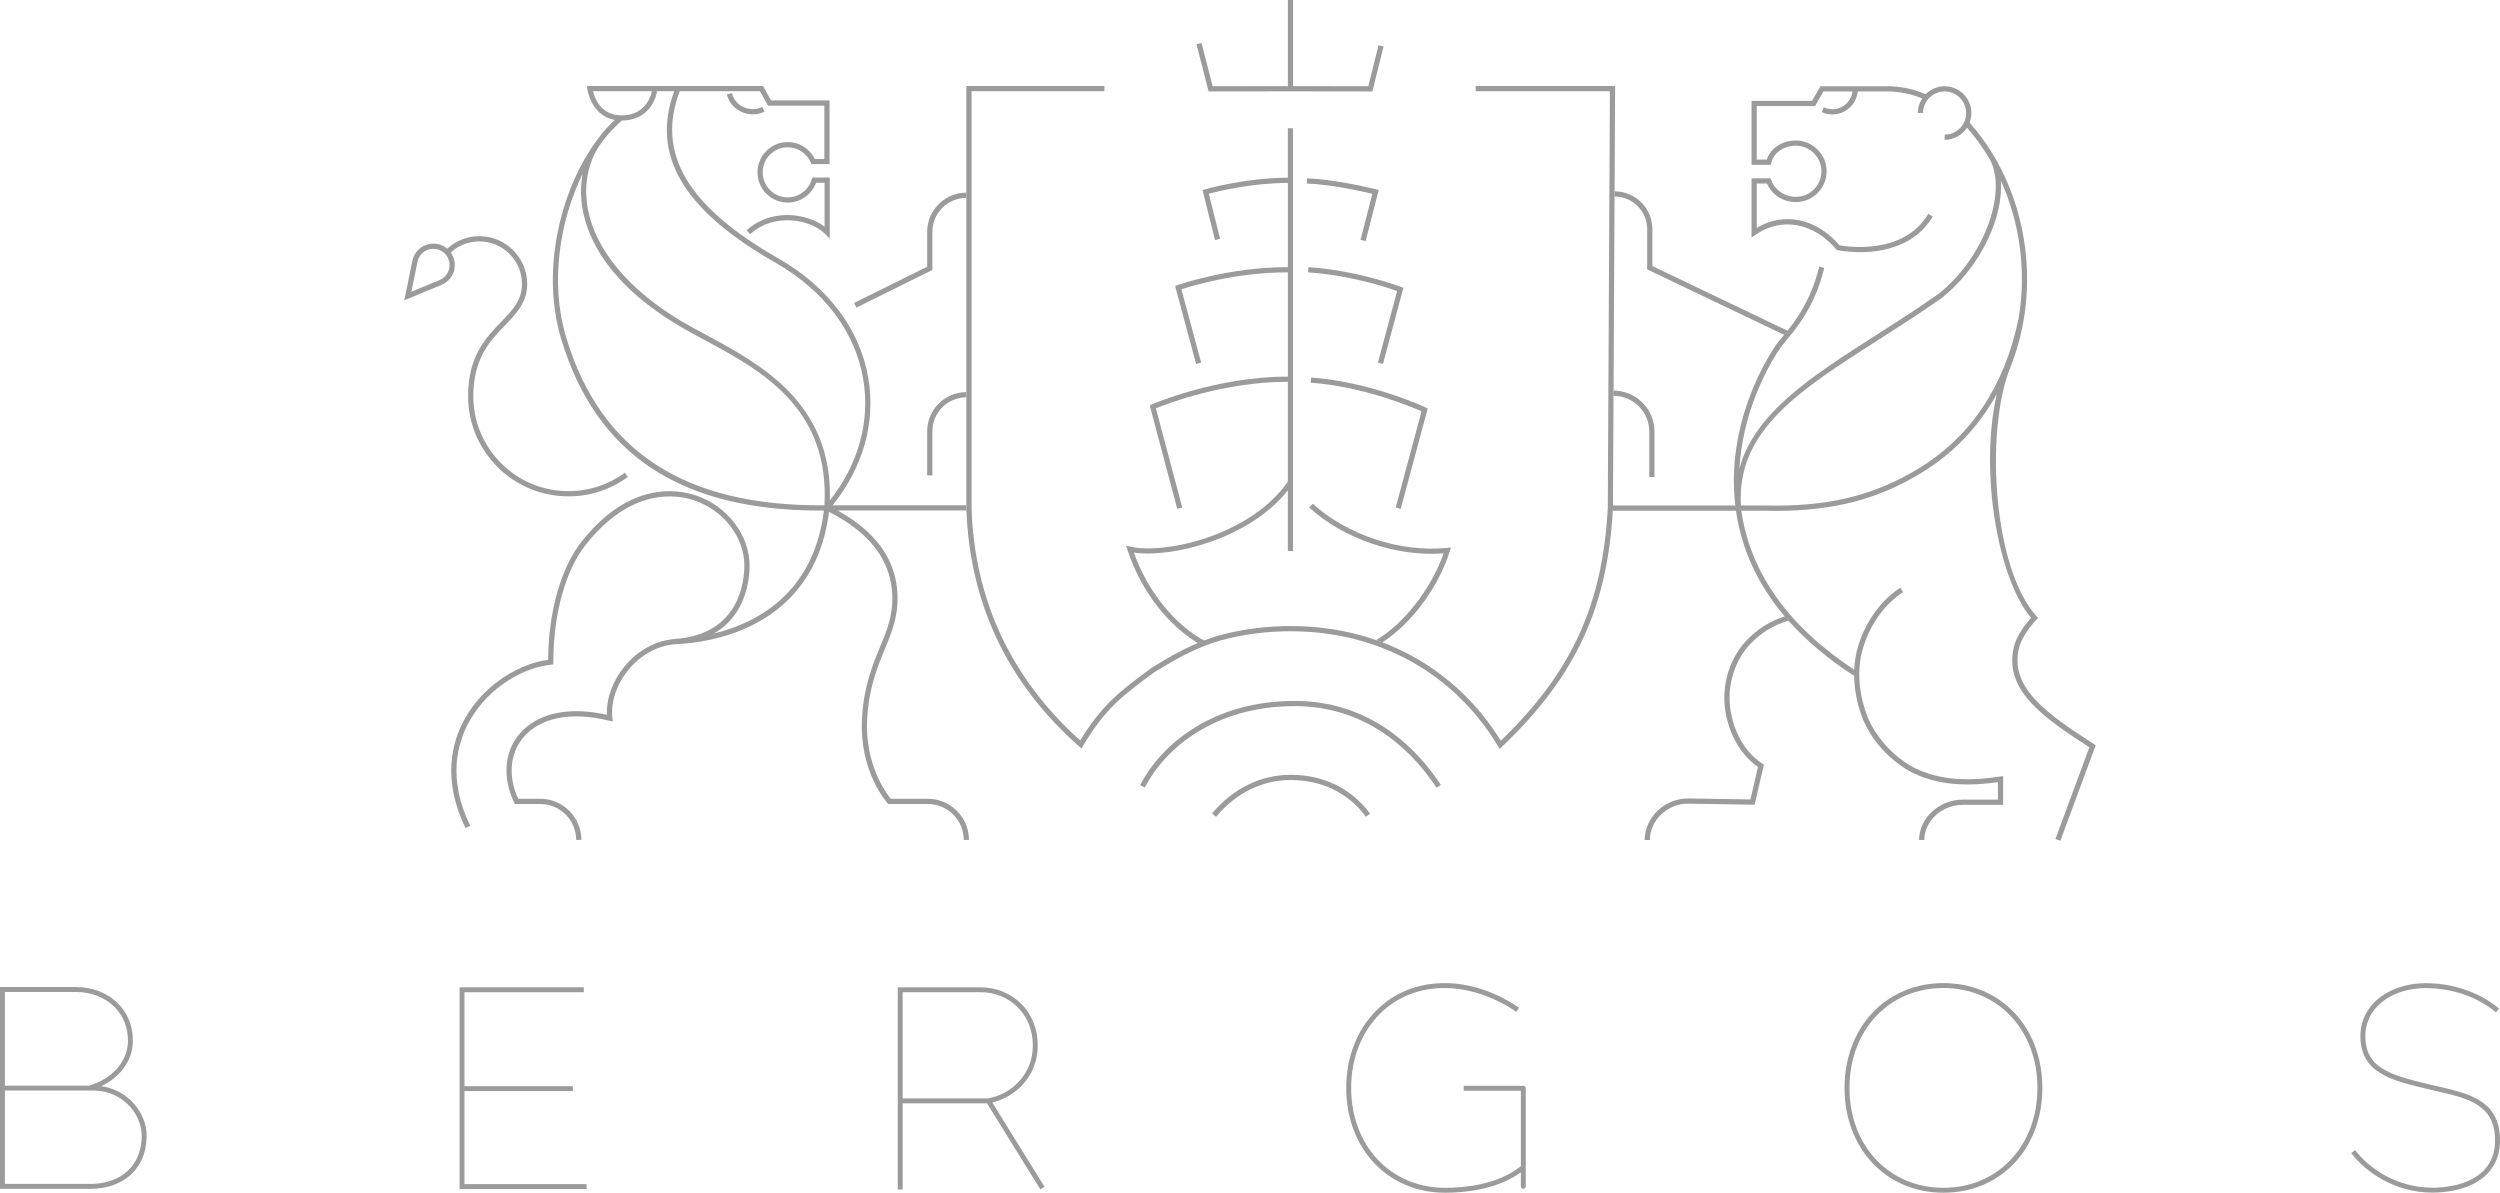 <?xml version="1.0" encoding="UTF-8"?> <svg xmlns="http://www.w3.org/2000/svg" width="1008" height="481" viewBox="0 0 1008 481" fill="none"><path d="M844.294 300.007C826.341 288.354 809.392 277.353 814.305 260.349C815.499 256.94 817.969 253.138 821.09 249.892L821.768 249.172L821.117 248.452C803.652 229.166 800.246 173.835 810.559 148.152C821.592 120.623 818.864 88.543 804.344 63.58C804.114 63.118 803.571 62.249 803.571 62.249C800.816 57.713 797.668 53.408 794.14 49.442C794.601 48.233 794.859 46.943 794.859 45.585C794.859 39.622 790.028 34.774 784.071 34.774C781.072 34.774 778.385 36.01 776.417 37.992L776.295 37.938C771.423 35.847 766.253 34.774 760.948 34.774H733.984L730.619 40.668H706.22V66.446H713.995L714.185 65.631C715.108 61.584 719.193 58.759 724.091 58.759C729.764 58.759 734.391 63.39 734.391 69.067C734.391 74.758 729.764 79.376 724.091 79.376C719.641 79.376 715.556 76.591 714.145 72.612L713.9 71.906H706.22V95.809L707.875 94.655C718.229 87.402 731.283 89.765 740.335 100.522L740.565 100.807L740.918 100.875C741.027 100.902 744.718 101.676 749.915 101.676C758.803 101.676 772.089 99.422 779.308 87.321L777.503 86.234C767.502 102.98 744.759 99.449 741.705 98.892C732.383 88.04 719.233 85.338 708.323 91.857V74.011H712.435C714.362 78.52 718.948 81.481 724.091 81.481C730.931 81.481 736.494 75.912 736.494 69.067C736.494 62.222 730.931 56.654 724.091 56.654C718.528 56.654 713.833 59.777 712.353 64.341H708.323V42.773H731.853L735.205 36.879H746.93C746.414 40.913 742.967 44.036 738.801 44.036C737.621 44.036 736.467 43.778 735.395 43.289L734.527 45.204C735.87 45.829 737.309 46.142 738.801 46.142C744.134 46.142 748.531 42.067 749.06 36.879H760.948C765.806 36.879 770.542 37.83 775.02 39.704C773.92 41.388 773.269 43.411 773.269 45.585H775.372C775.372 40.777 779.281 36.879 784.071 36.879C788.861 36.879 792.756 40.777 792.756 45.585C792.756 50.379 788.861 54.277 784.071 54.277V56.382C787.857 56.382 791.181 54.426 793.108 51.465C796.609 55.486 799.717 59.832 802.404 64.436C809.501 78.194 799.459 104.528 781.452 118.599C772.998 124.548 764.544 129.939 756.361 135.168C730.415 151.738 707.428 166.433 701.335 188.911C702.61 166.691 712.082 149.239 716.587 142.109C717.714 140.343 718.989 138.645 720.495 136.92C727.62 128.771 732.532 119.658 735.07 109.839L735.545 108.019L733.509 107.489L733.034 109.309C730.795 117.947 726.656 126.014 720.726 133.335L666.243 107.286V92.387C666.243 83.98 659.403 77.148 651.004 77.148L650.99 79.253H651.004C658.25 79.253 664.139 85.148 664.139 92.387V108.617L719.342 135.005C719.193 135.182 719.057 135.359 718.908 135.535C717.334 137.341 716.004 139.121 714.81 140.995C709.463 149.456 697.236 172.178 699.326 200.265C699.421 201.46 699.543 202.641 699.679 203.809H650.352V204.787C650.339 205.168 650.312 205.534 650.284 205.915H699.95C702.176 221.506 708.744 235.74 719.573 248.52C713.236 250.625 708.269 253.817 703.669 258.788C701.728 260.865 695.377 268.634 695.255 281.048C695.147 290.432 699.313 302.683 708.812 309.256L705.786 322.335L680.6 321.928C671.141 321.928 663.135 329.615 663.135 338.701H665.238C665.238 330.756 672.281 324.033 680.586 324.033L707.455 324.468L711.2 308.306L710.576 307.898C701.307 301.868 697.25 290.079 697.359 281.061C697.454 271.812 701.47 264.22 705.202 260.214C709.762 255.311 714.674 252.228 721.065 250.231C728.203 258.271 737.051 265.714 747.608 272.532C747.676 277.761 748.64 283.18 750.553 288.49C753.688 297.196 760.473 305.223 769.171 310.52C781.56 317.555 795.646 316.767 805.566 315.355V322.403H791.439C781.859 322.403 773.771 329.873 773.771 338.701H775.875C775.875 331.014 782.999 324.509 791.439 324.509H807.669V312.923L806.461 313.1C796.799 314.567 782.537 315.694 770.243 308.713C761.965 303.661 755.506 296.028 752.534 287.784C749.128 278.358 748.748 268.634 751.449 260.39C754.461 251.141 760.106 243.454 767.339 238.728L766.186 236.962C758.559 241.946 752.616 250.041 749.44 259.725C748.382 262.984 747.771 266.447 747.608 270.019C721.065 252.554 705.758 231.013 702.081 205.915H711.336C712.896 205.955 714.43 205.982 715.936 205.982C739.371 205.982 757.121 201.324 774.585 190.744C787.558 182.867 797.736 172.205 805.091 158.909C797.98 190.255 805.633 233.376 818.918 249.131C815.865 252.458 813.545 256.166 812.296 259.697C807.004 278.033 824.089 289.4 842.435 301.311L828.757 338.267L830.738 339L845 300.469L844.294 300.007ZM773.5 188.938C755.289 199.979 736.725 204.421 711.363 203.809H701.945C700.168 173.55 725.476 157.388 757.501 136.948C765.697 131.705 774.165 126.3 782.7 120.297C798.251 108.128 807.845 87.918 806.746 72.829C814.59 90.132 817.127 110.002 813.803 129.016L813.775 129.002C807.995 156.07 794.438 176.239 773.5 188.938ZM664.994 174.025V192.319H667.098V174.025C667.098 164.926 659.702 157.51 650.596 157.496L650.583 159.602C658.535 159.615 664.994 166.08 664.994 174.025ZM650.596 157.496C650.583 157.496 650.583 157.496 650.569 157.496V159.602H650.583C658.535 159.615 664.994 166.08 664.994 174.025V192.319H667.098V174.025C667.098 164.926 659.702 157.51 650.596 157.496Z" fill="#9B9B9B"></path><path d="M490.326 329.339L488.711 327.994C497.066 317.94 508.329 312.398 520.424 312.398C533.628 312.398 544.981 317.953 552.4 328.044L550.708 329.289C543.697 319.755 532.94 314.503 520.424 314.503C508.962 314.503 498.273 319.773 490.326 329.339ZM580.982 316.482C566.223 294.317 545.823 282.605 521.994 282.605C488.915 282.605 468.126 300.157 459.699 316.586L461.571 317.546C469.713 301.673 489.865 284.71 521.994 284.71C545.085 284.71 564.879 296.101 579.232 317.65L580.982 316.482Z" fill="#9B9B9B"></path><path d="M651.221 34.674L650.352 204.787C648.222 244.985 635.262 272.867 605.617 301.071L604.667 301.977L603.993 300.854C586.315 271.409 555.855 254.527 520.424 254.527C513.16 254.527 505.895 255.238 498.83 256.637C486.296 259.123 477.43 263.618 465.452 271.043C452.389 280.676 445.798 285.539 436.688 300.714L436.037 301.796L435.092 300.958C406.237 275.479 390.944 243.241 389.632 205.145V34.678H445.296V36.783H391.736V205.108C393.011 242.155 407.748 273.596 435.544 298.545C444.554 283.841 451.647 278.612 464.276 269.3C476.534 261.698 485.572 257.121 498.423 254.573C505.624 253.142 513.024 252.422 520.429 252.422C556.163 252.422 586.953 269.254 605.114 298.649C633.666 271.16 646.182 243.857 648.258 204.728L649.113 36.779H594.991V34.674H651.221Z" fill="#9B9B9B"></path><path d="M519.262 71.638C501.449 71.774 485.984 76.311 485.825 76.356L484.862 76.641L489.896 96.787L491.936 96.275L487.395 78.103C491.018 77.13 504.299 73.861 519.262 73.748V107.72C495.546 107.634 474.892 114.909 474.698 114.982L473.811 115.321L482.265 146.744L484.296 146.197L476.344 116.643C480.515 115.267 498.658 109.744 519.262 109.821V151.856C490.19 151.842 464.597 162.961 464.358 163.074L463.571 163.45L474.657 205.163L476.688 204.62L466.058 164.631C470.559 162.78 493.47 153.947 519.167 153.947C519.198 153.947 519.226 153.947 519.257 153.947V194.293L519.212 194.262C504.023 216.042 469.55 223.58 455.849 220.429L454.04 220.012L454.614 221.782C460.056 238.528 471.681 253.319 484.952 260.381L485.938 258.52C473.576 251.942 462.679 238.365 457.184 222.819C471.853 225.01 503.507 217.622 519.253 197.711V222.158H521.356V51.714H519.253V71.638H519.262Z" fill="#9B9B9B"></path><path d="M548.577 96.701L550.617 97.226L555.91 76.591L554.869 76.342C548.55 74.83 536.527 72.236 526.983 71.905L526.911 74.01C535.772 74.318 546.886 76.627 553.336 78.144L548.577 96.701Z" fill="#9B9B9B"></path><path d="M528.512 154.3C549.808 155.885 569.068 164.02 573.162 165.845L562.74 204.625L564.771 205.172L575.654 164.686L574.862 164.31C574.645 164.206 552.97 154.015 528.67 152.204L528.512 154.3Z" fill="#9B9B9B"></path><path d="M555.579 146.197L557.61 146.744L565.847 116.077L564.97 115.733C564.798 115.665 547.799 109.074 527.544 107.725L527.404 109.825C544.724 110.975 559.619 116.023 563.323 117.363L555.579 146.197Z" fill="#9B9B9B"></path><path d="M585.026 220.759L584.551 222.28C579.951 236.88 569.136 251.453 557.371 259.005C556.543 258.679 555.702 258.38 554.847 258.095L555.145 257.918C566.34 251.195 577.224 237.057 582.055 223.136C563.002 224.534 541.901 217.363 527.883 204.651L529.294 203.089C543.285 215.774 564.549 222.782 583.439 220.908L585.026 220.759Z" fill="#9B9B9B"></path><path d="M553.345 36.869L520.46 36.829L487.309 36.869L482.424 17.855L484.459 17.33L488.937 34.76L519.271 34.724V0H521.374V34.724L551.703 34.76L555.81 18.24L557.85 18.747L553.345 36.869Z" fill="#9B9B9B"></path><path d="M374.095 322.064H359.154C357.431 319.972 348.664 308.36 349.641 289.903C350.32 277.381 353.726 269.096 356.739 261.775C359.086 256.058 361.312 250.639 361.787 244.201C363.374 222.212 347.104 211.035 337.686 205.82H389.659C389.646 205.589 389.646 205.371 389.632 205.14V203.728H335.732C348.081 188.354 353.183 170.154 350.062 152.2C346.67 132.629 333.778 115.557 313.776 104.148C277.151 83.233 264.531 61.815 274.084 36.77H306.408L309.651 42.597H332.38V64.083H328.54C326.491 59.927 322.271 57.278 317.603 57.278C310.886 57.278 305.417 62.752 305.417 69.475C305.417 76.211 310.886 81.684 317.603 81.684C322.705 81.684 327.305 78.438 329.042 73.698H332.462V91.354C329.056 88.815 324.211 87.103 319.258 86.764C312.338 86.302 305.865 88.475 301.034 92.876L302.445 94.437C312.215 85.541 326.925 88.462 332.76 94.397L334.565 96.217V71.593H327.509L327.278 72.34C326.03 76.605 322.04 79.579 317.603 79.579C312.039 79.579 307.52 75.043 307.52 69.475C307.52 63.92 312.039 59.383 317.603 59.383C321.674 59.383 325.311 61.801 326.898 65.549L327.17 66.188L334.484 66.174V40.492H310.886L307.642 34.665H236.658L236.794 35.847C236.807 35.955 238.232 46.603 247.853 48.355C229.344 65.631 216.479 104.243 226.29 136.757C240.322 183.233 274.45 205.86 330.576 205.86C331.118 205.86 331.661 205.847 332.204 205.847C328.106 239.366 304.996 251.263 287.817 255.433C300.925 248.017 302.214 233.39 302.228 228.08C302.242 215.856 293.462 204.244 280.869 199.857C273.392 197.25 253.892 193.827 234.473 218.41C226.168 228.922 221.147 246.673 220.998 266.04C210.332 267.385 195.622 275.208 187.467 289.699C182.256 298.948 178.076 314.105 187.711 333.893L189.597 332.97C180.37 314.01 184.346 299.546 189.299 290.731C197.332 276.471 211.947 268.96 222.138 268.023L223.101 267.941V266.977C223.101 247.705 227.959 230.035 236.115 219.713C254.706 196.204 273.12 199.382 280.177 201.84C291.928 205.942 300.138 216.725 300.125 228.08C300.111 234.531 298.089 255.732 272.333 257.619C264.517 258.19 257.244 262.101 251.843 268.648C247.025 274.488 244.42 281.686 244.718 288.205C229.113 284.687 216.208 287.594 209.165 296.259C203.276 303.525 202.584 313.738 207.306 323.571L207.591 324.169H217.823C225.815 324.169 232.315 330.675 232.315 338.674H234.419C234.419 329.52 226.969 322.064 217.823 322.064H208.921C204.863 313.168 205.542 304.055 210.807 297.59C217.524 289.319 230.212 286.765 245.628 290.582L247.107 290.949L246.93 289.427C246.184 283.112 248.64 275.846 253.471 269.979C258.492 263.894 265.25 260.254 272.469 259.725C285.591 259.209 328.31 253.776 334.253 206.376C342.544 210.695 361.325 221.343 359.683 244.052C359.249 250.15 357.186 255.175 354.785 260.974C351.718 268.444 348.23 276.905 347.552 289.794C346.412 311.076 357.431 323.327 357.892 323.829L358.204 324.169H374.095C382.087 324.169 388.587 330.675 388.587 338.674H390.691C390.691 329.52 383.241 322.064 374.095 322.064ZM239.114 36.77H262.794C262.441 38.794 261.342 41.32 259.388 43.235C257.108 45.476 254.095 46.59 250.35 46.508C242.235 46.372 239.779 39.582 239.114 36.77ZM332.408 203.728C276.255 204.217 242.181 182.106 228.312 136.146C221.609 113.981 225.707 88.937 234.907 70.113C234.052 74.676 234.025 79.525 234.907 84.428C237.119 96.624 245.668 114.674 273.935 131.461C276.988 133.281 280.367 135.087 283.949 137.015C306.557 149.157 334.62 164.26 332.408 203.728ZM284.94 135.155C281.385 133.24 278.033 131.447 275.007 129.654C253.485 116.874 239.983 100.685 236.984 84.047C235.138 73.848 237.418 63.865 243.212 56.654L243.199 56.64C245.573 53.571 248.111 50.868 250.744 48.613C254.774 48.586 258.288 47.269 260.867 44.742C263.269 42.379 264.558 39.256 264.924 36.77H271.845C262.373 62.629 275.4 84.659 312.731 105.968C332.177 117.078 344.702 133.62 348 152.566C350.971 169.665 346.208 187.023 334.592 201.786C335.773 162.481 306.489 146.726 284.94 135.155ZM345.313 124.032L344.376 122.144L373.837 107.544V93.487C373.837 84.767 380.92 77.678 389.619 77.678H389.632V79.783H389.619C382.074 79.783 375.94 85.935 375.94 93.487V108.847L345.313 124.032ZM389.632 158.094V160.199C382.074 160.199 375.94 166.352 375.94 173.903V191.668H373.837V173.903C373.837 165.184 380.92 158.094 389.632 158.094ZM308.267 45.041C306.76 45.761 305.132 46.114 303.517 46.114C301.848 46.114 300.179 45.734 298.618 44.96C295.728 43.52 293.72 40.98 293.095 37.992L295.158 37.572C295.647 39.921 297.248 41.931 299.555 43.072C302.024 44.308 304.874 44.322 307.357 43.14L308.267 45.041ZM181.74 101.812C184.902 98.919 188.973 97.33 193.288 97.33C202.746 97.33 210.454 105.031 210.454 114.511C210.454 121.111 206.56 125.118 202.068 129.777C195.853 136.214 188.797 143.507 188.742 159.615C188.715 170.399 192.881 180.544 200.507 188.204C208.174 195.891 218.379 200.129 229.235 200.129C237.92 200.129 246.198 197.426 253.173 192.292L251.938 190.595C245.315 195.457 237.472 198.024 229.235 198.024C218.935 198.024 209.26 194.017 202 186.71C194.781 179.458 190.818 169.842 190.846 159.615C190.9 144.363 197.631 137.396 203.574 131.243C208.188 126.463 212.558 121.954 212.558 114.511C212.558 103.877 203.914 95.225 193.288 95.225C188.444 95.225 183.871 97.018 180.302 100.277L180.22 100.196C177.859 98.254 174.738 97.697 171.848 98.716C168.971 99.734 166.881 102.138 166.27 105.14L163 121.111L178.049 114.85C180.872 113.669 182.826 111.17 183.274 108.141C183.613 105.859 183.043 103.618 181.74 101.812ZM181.197 107.829C180.845 110.124 179.379 112.012 177.235 112.908L165.85 117.648L168.333 105.561C168.794 103.293 170.382 101.473 172.553 100.698C173.272 100.454 174.019 100.332 174.752 100.332C176.231 100.332 177.696 100.834 178.89 101.826C180.668 103.293 181.537 105.547 181.197 107.829Z" fill="#9B9B9B"></path><path d="M980.839 480.865C965.605 480.865 953.885 472.628 947.997 464.924L949.575 463.722C955.173 471.051 966.326 478.883 980.839 478.883C985 478.883 995.343 478.2 1001.47 471.891C1004.63 468.629 1006.16 464.331 1006.01 459.122C1005.7 445.265 994.827 442.78 982.237 439.902C980.779 439.569 979.308 439.232 977.837 438.874C964.105 435.528 952.244 432.637 951.719 418.576C951.515 413.153 953.386 408.229 957.134 404.34C961.977 399.314 969.609 396.427 978.072 396.427C989.135 396.427 999.909 400.158 1007.63 406.66L1006.36 408.177C998.984 401.97 988.675 398.414 978.072 398.414C970.146 398.414 963.035 401.075 958.562 405.717C955.198 409.209 953.519 413.63 953.702 418.504C954.15 430.463 963.342 433.306 978.306 436.952C979.764 437.305 981.227 437.642 982.676 437.971C995.518 440.904 1007.65 443.675 1007.99 459.07C1008.16 464.83 1006.45 469.61 1002.89 473.272C996.238 480.123 985.251 480.865 980.839 480.865Z" fill="#9B9B9B"></path><path d="M783.597 480.903C760.489 480.903 743.717 463.129 743.717 438.644C743.717 414.159 760.489 396.385 783.597 396.385C806.705 396.385 823.477 414.159 823.477 438.644C823.477 463.133 806.705 480.903 783.597 480.903ZM783.597 398.367C761.64 398.367 745.704 415.306 745.704 438.644C745.704 461.982 761.64 478.921 783.597 478.921C805.554 478.921 821.495 461.982 821.495 438.644C821.495 415.306 805.558 398.367 783.597 398.367Z" fill="#9B9B9B"></path><path d="M615.19 438.784V478.328C615.19 478.874 614.746 479.321 614.196 479.321C613.646 479.321 613.203 478.878 613.203 478.328V472.687C603.452 479.803 590.048 480.907 582.677 480.907C559.569 480.907 542.796 463.133 542.796 438.648C542.796 426.297 547.132 415.182 555.011 407.341C562.216 400.175 571.702 396.389 582.459 396.389C582.532 396.389 582.608 396.389 582.681 396.389C592.525 396.389 603.116 399.915 612.487 406.314L611.37 407.951C602.391 401.82 591.89 398.363 582.468 398.375C572.24 398.375 563.239 401.961 556.414 408.753C548.914 416.214 544.783 426.834 544.783 438.652C544.783 461.99 560.72 478.929 582.681 478.929C590.108 478.929 603.862 477.787 613.207 470.193V439.782H590.163V437.8H614.201C614.746 437.791 615.19 438.234 615.19 438.784Z" fill="#9B9B9B"></path><path d="M419.471 479.547L421.155 478.503L400.089 444.532C409.418 442.289 418.414 433.988 418.414 421.646C418.469 415.046 416.069 409.004 411.656 404.643C407.324 400.358 401.287 397.996 395.118 398.086H361.974V479.59H363.956V444.856H397.958L419.471 479.547ZM363.956 400.068H395.139C400.793 399.953 406.31 402.14 410.266 406.054C414.295 410.04 416.486 415.57 416.435 421.641C416.435 433.494 407.38 441.283 398.409 442.873H363.956V400.068Z" fill="#9B9B9B"></path><path d="M187.285 477.446V439.928H230.964V437.945H187.285V400.069H235.385V398.086H185.302V479.433H236.519V477.446H187.285Z" fill="#9B9B9B"></path><path d="M52.926 443.871C49.618 440.648 45.436 438.61 40.848 437.949C48.693 434.189 53.566 427.363 53.566 419.719C53.621 413.831 51.571 408.625 47.644 404.66C43.372 400.35 37.309 397.971 30.582 397.971H0V479.318H35.058C35.519 479.335 35.975 479.347 36.427 479.347C43.061 479.347 48.872 477.288 52.905 473.485C56.87 469.75 59.023 464.515 59.13 458.346C59.224 453.08 56.96 447.806 52.926 443.871ZM30.582 399.958C36.776 399.958 42.336 402.123 46.237 406.059C49.784 409.64 51.635 414.355 51.588 419.714C51.588 427.721 45.555 434.756 36.214 437.642L35.983 437.732H1.982V399.962H30.582V399.958ZM51.545 472.04C47.627 475.732 41.807 477.612 35.097 477.331H1.982V439.706H35.689L35.698 439.744L36.568 439.71C42.289 439.463 47.606 441.45 51.545 445.287C55.19 448.838 57.233 453.583 57.152 458.303C57.049 463.931 55.114 468.68 51.545 472.04Z" fill="#9B9B9B"></path></svg> 